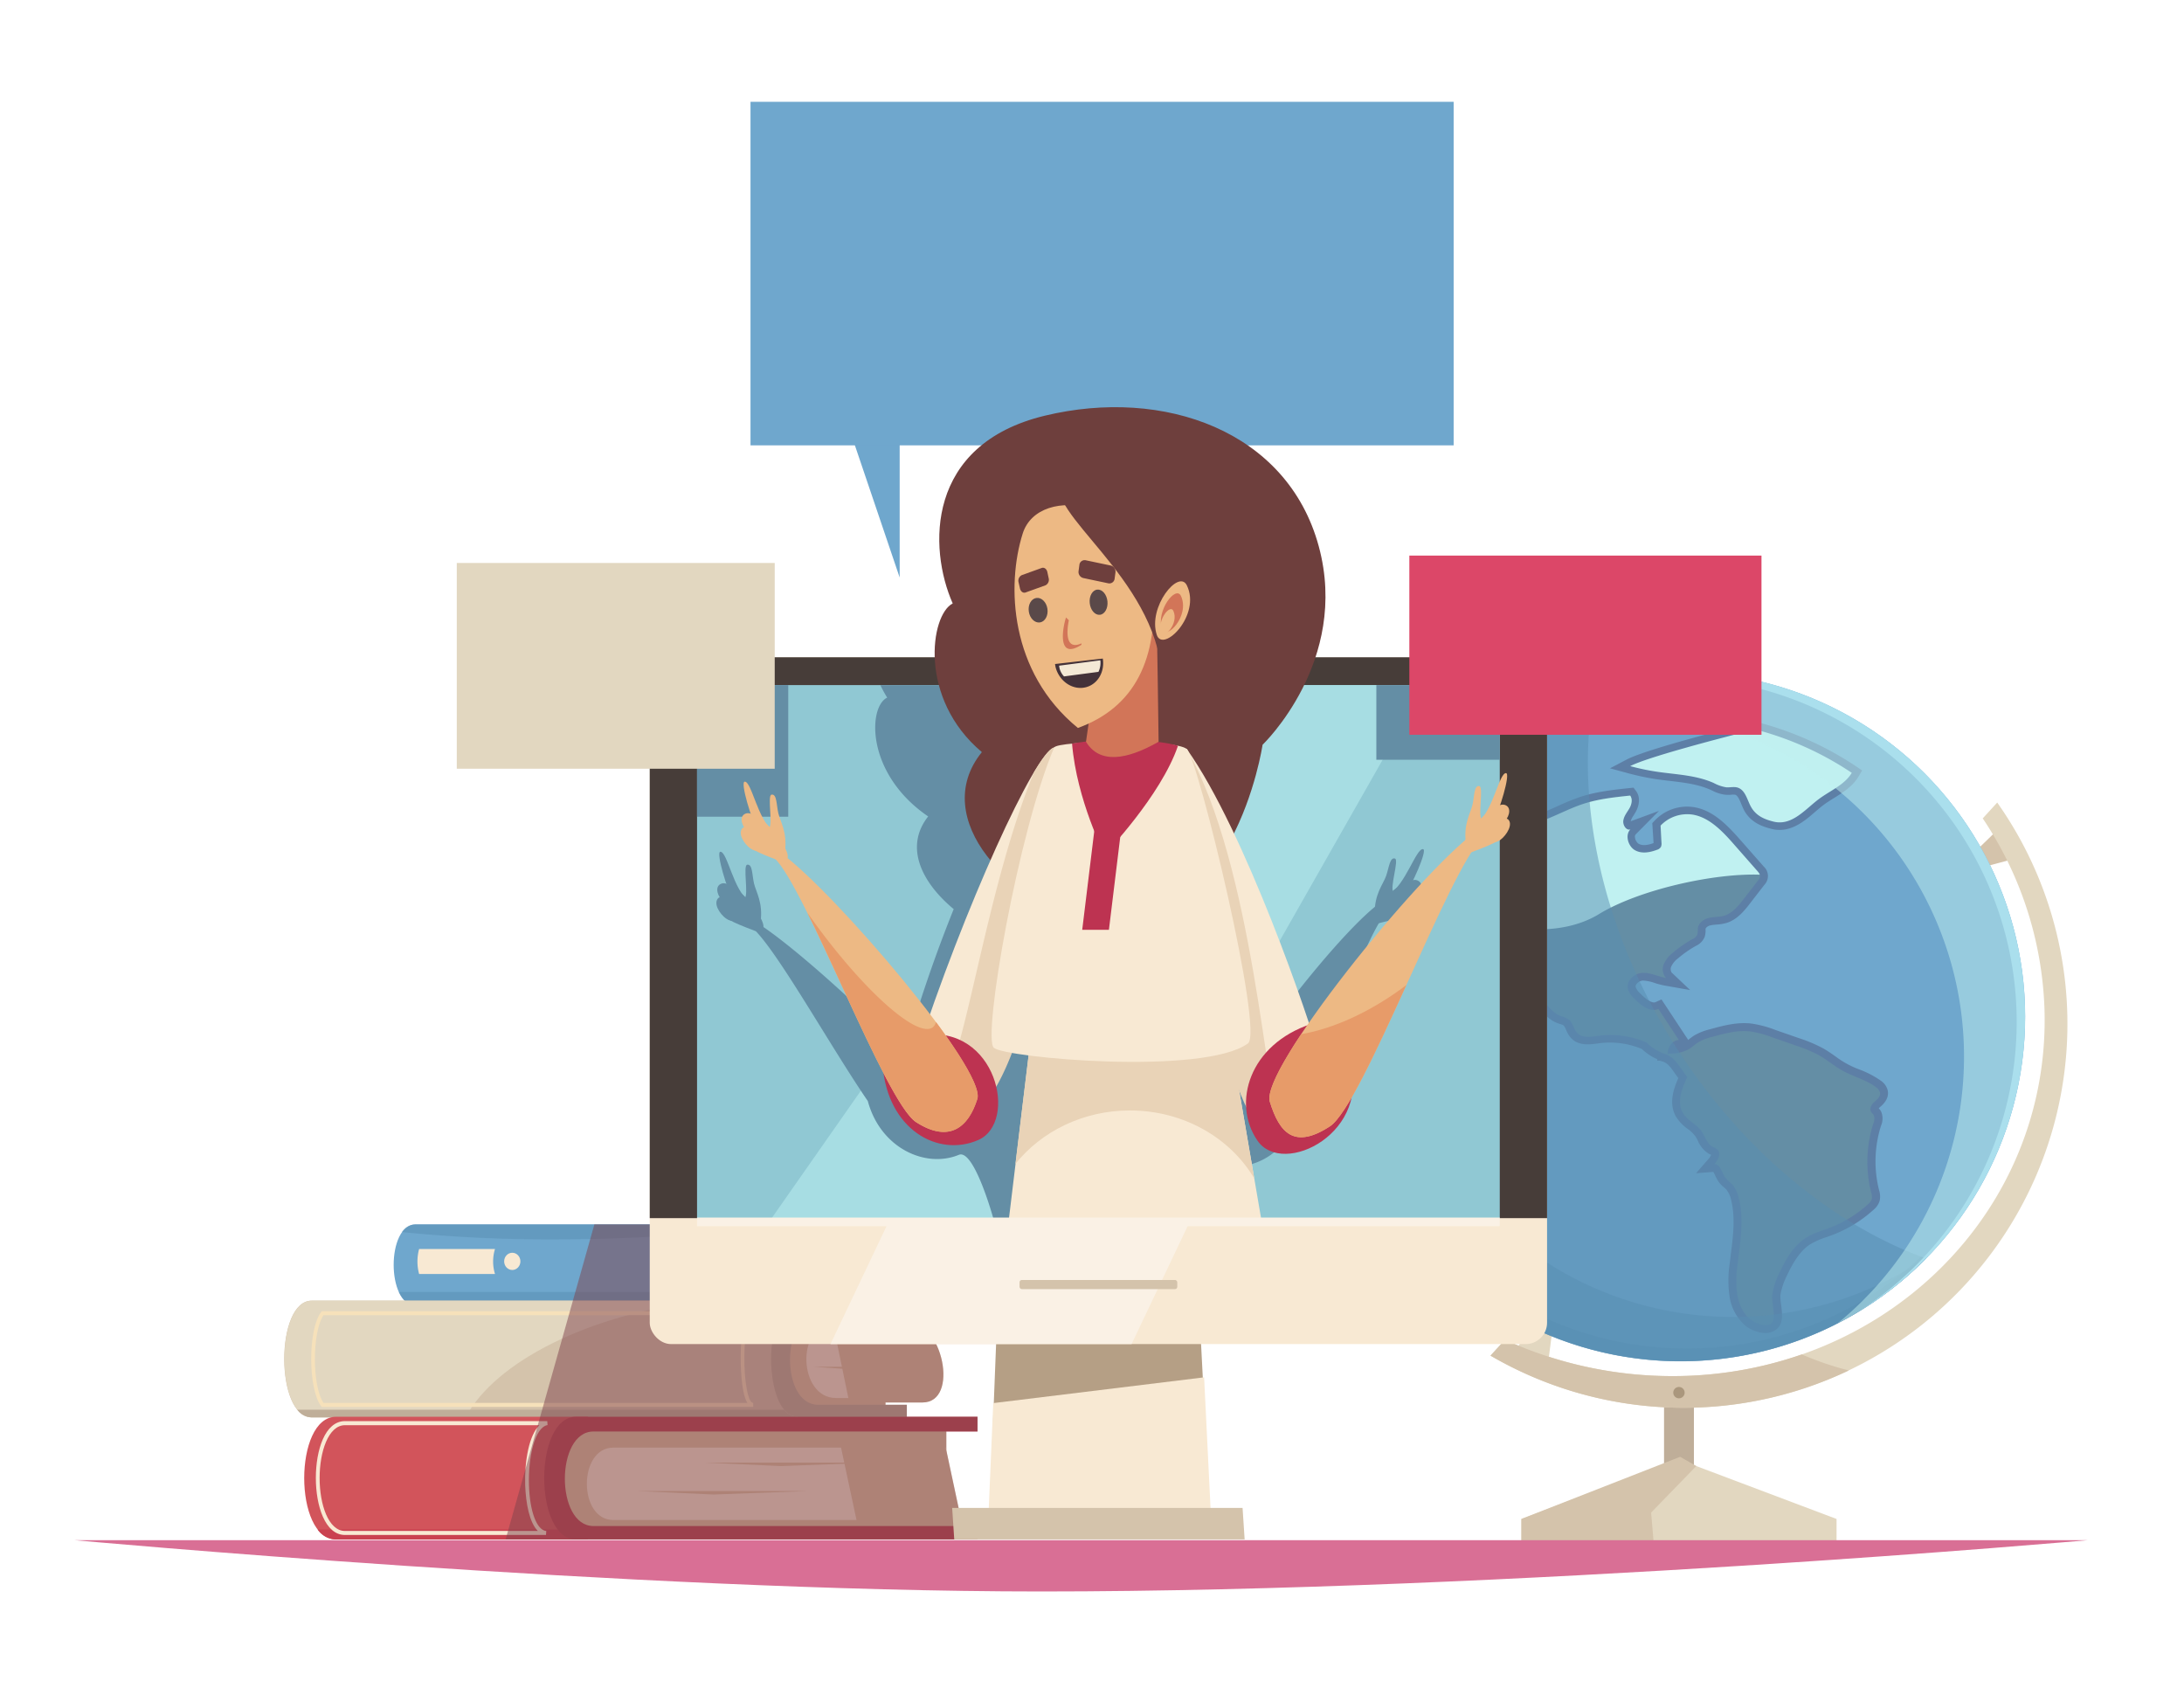 <?xml version="1.0" encoding="UTF-8"?> <svg xmlns="http://www.w3.org/2000/svg" viewBox="0 0 728 567.18"> <defs> <style>.cls-1{isolation:isolate;}.cls-2{fill:#e2d7c0;}.cls-3{fill:#d4c3ab;}.cls-4{fill:#bfae99;}.cls-5{fill:#aa977d;}.cls-6{fill:#6fa7cd;}.cls-7{fill:#5d7fa6;}.cls-8{fill:#648ea5;}.cls-12,.cls-9{fill:#c0f1f1;}.cls-10{fill:#598eb3;}.cls-10,.cls-12,.cls-22{opacity:0.5;}.cls-10,.cls-22{mix-blend-mode:multiply;}.cls-11{fill:#95cfea;}.cls-12,.cls-20,.cls-21{mix-blend-mode:overlay;}.cls-13{fill:#dec3a1;}.cls-14,.cls-21{fill:#f8e9d3;}.cls-15{fill:#968e38;}.cls-16{fill:#d2545b;}.cls-17{fill:#ca4150;}.cls-18{fill:#ba3f4d;}.cls-19{fill:#f6e1ba;}.cls-22{fill:#7f434c;}.cls-23{fill:#b59f85;}.cls-24{fill:#faf1e5;}.cls-25{fill:#473d39;}.cls-26{fill:#90c8d3;}.cls-27{fill:#a7dde3;}.cls-28{fill:#e9d3b7;}.cls-29{fill:#6e3f3d;}.cls-30{fill:#bd3351;}.cls-31{fill:#edb984;}.cls-32{fill:#e79b69;}.cls-33{fill:#d27558;}.cls-34{fill:#dc4768;}.cls-35{fill:#5a4949;}.cls-36{fill:#443239;}.cls-37{fill:#f4e9d6;}.cls-38{fill:#d96f95;}</style> </defs> <title>ик1</title> <g class="cls-1"> <g id="_1" data-name="1"> <polygon class="cls-2" points="517.79 440.52 513.35 438.74 504.42 450.88 515.9 455.46 517.79 440.52"></polygon> <polygon class="cls-3" points="656.84 285.33 659.2 289.49 673.75 285.59 667.65 274.84 656.84 285.33"></polygon> <rect class="cls-4" x="554.68" y="459.52" width="9.96" height="38.52"></rect> <polygon class="cls-2" points="612.18 506.25 559.65 486.44 507.13 506.25 507.13 513.91 612.18 513.91 612.18 506.25"></polygon> <polygon class="cls-3" points="565.43 488.62 560.04 485.54 507.13 506.25 507.13 513.91 551.21 513.91 550.37 504.13 565.43 488.62"></polygon> <path class="cls-2" d="M665.74,267.48l-4.83,5.28a121,121,0,0,1,20.58,63.42c2.17,67.63-53.36,122.46-124,122.46a134.74,134.74,0,0,1-55.81-12.1l-4.83,5.28A127.94,127.94,0,0,0,665.74,267.48Z"></path> <path class="cls-3" d="M600.6,451.41a130.82,130.82,0,0,1-43.14,7.23,134.74,134.74,0,0,1-55.81-12.1l-4.83,5.28a128,128,0,0,0,119.46,4.93A100.54,100.54,0,0,1,600.6,451.41Z"></path> <circle class="cls-5" cx="559.65" cy="464.15" r="1.9"></circle> <circle class="cls-6" cx="560.2" cy="338.85" r="114.83"></circle> <path class="cls-7" d="M589.57,444.2c-2.9.45-6.22-1.13-7.66-2.27a16,16,0,0,1-5.44-10.12,38.18,38.18,0,0,1,.08-10.65l.38-3.06c.77-6.1,1.56-12.39.11-18.13a8,8,0,0,0-1.63-3.54,9.09,9.09,0,0,0-.72-.66,9.72,9.72,0,0,1-1.75-1.8,13.11,13.11,0,0,1-1.22-2.2c-.17-.36-.42-.87-.61-1.19l-5.77.45,4.15-4.76a5.05,5.05,0,0,0,.88-1.39c-.42-.18-.63-.28-.84-.39a9.32,9.32,0,0,1-3.59-4.32,13.08,13.08,0,0,0-.92-1.6,12.18,12.18,0,0,0-2.48-2.34,13.88,13.88,0,0,1-4-4.28c-2.18-4.05-.92-8.57.9-12.62l-1.76-2.45a16.77,16.77,0,0,0-1.34-1.71,5.45,5.45,0,0,0-3.16-1.65l-.77,0,.34-5.12c.21,0,.42,0,.62,0v-.13l2.73.26a10.23,10.23,0,0,0,5.61-1.16,14.75,14.75,0,0,0,1.29-1c.57-.44,1.15-.89,1.76-1.27a19.54,19.54,0,0,1,5.22-2.05c4.19-1.16,8.9-2.47,13.75-1.92a36.24,36.24,0,0,1,8,2.12l7.79,2.71a48.16,48.16,0,0,1,8.38,3.55c1.33.76,2.6,1.65,3.87,2.54a31.11,31.11,0,0,0,8,4.39,31.53,31.53,0,0,1,7.17,3.74,5.5,5.5,0,0,1,2.3,3.25c.6,2.84-1.72,4.82-2.59,5.56a3.5,3.5,0,0,0-.39.4,5.35,5.35,0,0,1,.78,1.08,5.88,5.88,0,0,1,0,4.62,39.38,39.38,0,0,0-.67,21.62,6.85,6.85,0,0,1,.2,3.44,6.17,6.17,0,0,1-2,3,43.26,43.26,0,0,1-13.36,8.3c-.78.3-1.56.58-2.35.86a26.5,26.5,0,0,0-5.55,2.46c-3.65,2.4-6,6.85-7.71,10.46a23.75,23.75,0,0,0-2.14,6.38,17.22,17.22,0,0,0,.23,3.08c.33,2.68.65,5.21-.44,7.08a5,5,0,0,1-3.41,2.34ZM575.1,387.11a12.4,12.4,0,0,1,1.39,2.39,9.48,9.48,0,0,0,.76,1.42,5.76,5.76,0,0,0,.93.9c.38.33.76.66,1.11,1a12.64,12.64,0,0,1,2.88,5.8c1.69,6.67.84,13.46,0,20l-.37,3a33.7,33.7,0,0,0-.12,9.21,11,11,0,0,0,3.53,6.87c1,.78,3,1.41,3.61,1.18-.09-.27-.34-2.3-.49-3.51a17.81,17.81,0,0,1-.21-4.46,27.92,27.92,0,0,1,2.58-7.86c2-4.25,4.84-9.53,9.63-12.66a30.43,30.43,0,0,1,6.69-3c.73-.26,1.46-.51,2.18-.8a37.76,37.76,0,0,0,11.69-7.26,4.16,4.16,0,0,0,.46-.48s-.14-.5-.22-.81a44.64,44.64,0,0,1,.78-24.49,5.59,5.59,0,0,0,.25-.95,2.62,2.62,0,0,1-1-1.2c-1-2-.22-4.41,2-6.29a8.79,8.79,0,0,0,.71-.67l-.2-.14a27.68,27.68,0,0,0-6-3.1,44.19,44.19,0,0,1-4.84-2.25,46,46,0,0,1-4.15-2.7c-1.14-.8-2.27-1.61-3.47-2.29a42.5,42.5,0,0,0-7.45-3.14l-7.83-2.74a33.35,33.35,0,0,0-6.86-1.86c-3.82-.44-7.83.67-11.69,1.75a14.76,14.76,0,0,0-3.85,1.44c-.44.28-.86.61-1.28.94a19.6,19.6,0,0,1-1.76,1.27,12.25,12.25,0,0,1-3.1,1.37q.27.35.51.69l3.6,5-.66,1.37c-1.56,3.22-3,6.86-1.62,9.38a9.67,9.67,0,0,0,2.71,2.71,16.33,16.33,0,0,1,3.49,3.39,19.56,19.56,0,0,1,1.27,2.19,6,6,0,0,0,1.49,2.18,6.5,6.5,0,0,1,2.38,1.45C575.89,382.85,576.08,385,575.1,387.11Z"></path> <path class="cls-7" d="M559.11,355.45,555.27,354a17.13,17.13,0,0,1-2-.62,18.08,18.08,0,0,1-6-3.77,27.58,27.58,0,0,0-14.42-1.87c-2.91.41-6.93,1-9.47-2.11a10.29,10.29,0,0,1-1.38-2.44,5.32,5.32,0,0,0-.77-1.39,3.93,3.93,0,0,0-1.19-.5c-.37-.12-.74-.24-1.11-.39-2.54-1-4.37-3.14-5.83-4.83l-13.74-15.8a25.65,25.65,0,0,1-3.29-4.42c-.33-.59-.62-1.21-.91-1.84s-.47-1-.74-1.52c-1.56-2.8-4.33-4.55-7.26-6.41a43.79,43.79,0,0,1-5-3.54l-.65-.56a6.85,6.85,0,0,0-2.19-1.53c-1.13-.31-2.81.87-4.42,2l-.8.56a28,28,0,0,1-7.37,3.6,9,9,0,0,1-5.74.22,9.9,9.9,0,0,1-2.44-1.36l-1.51-.8-2.12-1,1-2.18a111.38,111.38,0,0,1,12.16-20.12l.47-.63.74-.27a108.16,108.16,0,0,1,23.24-5.64c2.81-2.91,7-2.5,10.19-2.2.57.06,1.13.11,1.67.14,4.92.33,9.69-1.82,14.74-4.07a82.12,82.12,0,0,1,7.62-3.11c5.41-1.77,11-2.36,16.31-2.93l1.45-.15.84,1.12c1.59,2.13,1,5-.14,7-.21.36-.43.72-.65,1.08a6.34,6.34,0,0,0-1,2l9.43-3.46-7.81,7.88a1.32,1.32,0,0,0-.18,1,3,3,0,0,0,1.19,2.07c1.14.66,2.84.59,5-.23l-.43-6.65.77-.8A14.84,14.84,0,0,1,564.54,269c6.36,1,11.07,5.8,15.73,11.12l7.66,8.71a4.24,4.24,0,0,1,.19,6.08l-4.7,6.08c-1.78,2.31-4.23,5.46-7.84,6.59a15.33,15.33,0,0,1-3.44.57,14.35,14.35,0,0,0-2,.26c-.75.17-1.58.69-1.63,1.29a7.14,7.14,0,0,1-.28,2.54,5.66,5.66,0,0,1-2.91,3,36.58,36.58,0,0,0-6,4.19,7.38,7.38,0,0,0-2.24,2.69,2.17,2.17,0,0,0,.12,2l6.18,5.85-8.53-1.5a27.26,27.26,0,0,1-3.28-.85,13.1,13.1,0,0,0-4-.81,3,3,0,0,0-2,1.09,1.28,1.28,0,0,0-.32,1.16,5.46,5.46,0,0,0,1.45,2c3.15,3.18,4.53,3.19,5.13,2.95l2-.91,10.59,16.05-4.77.1c-.14,0-.32.11-.5.29a2.15,2.15,0,0,0-.56,1.46l-.05.65ZM478,295.54a6.82,6.82,0,0,1,2.9.12,10.34,10.34,0,0,1,4.15,2.58l.58.5a41,41,0,0,0,4.5,3.14c3.32,2.09,6.74,4.26,8.9,8.12.33.6.62,1.22.91,1.85s.47,1,.74,1.52a22.28,22.28,0,0,0,2.7,3.56l13.77,15.81c1.18,1.36,2.53,2.91,4,3.49.24.1.5.18.75.26a7.84,7.84,0,0,1,3,1.57,8.55,8.55,0,0,1,1.93,3,6.56,6.56,0,0,0,.7,1.32c.69.84,2.32.68,4.55.36a33.08,33.08,0,0,1,17.88,2.37l.78.54a13.48,13.48,0,0,0,3.29,2.4,7.21,7.21,0,0,1,1.42-2.07l.41-.39-4.24-6.44c-3.94.27-7.31-3.14-8.71-4.56a9.18,9.18,0,0,1-2.72-4.24,6.37,6.37,0,0,1,1.27-5.49,8.55,8.55,0,0,1,6.06-3.14,14,14,0,0,1,4.26.59,8.18,8.18,0,0,1,.48-1.89,12.31,12.31,0,0,1,3.72-4.77,40.77,40.77,0,0,1,6.91-4.81,5.27,5.27,0,0,0,.62-.38,2.52,2.52,0,0,1-.12-1.1c.29-3.2,3.07-5.26,5.7-5.88a19.26,19.26,0,0,1,2.73-.37,13.07,13.07,0,0,0,2.3-.36c2-.62,3.76-2.91,5.19-4.75l4.58-5.92-7.58-8.66c-4-4.6-8-8.78-12.7-9.49a9.51,9.51,0,0,0-7.47,2.16l.24,4.48a5.14,5.14,0,0,1-.42,2.68,4.8,4.8,0,0,1-2.81,2.29c-3.84,1.45-7.07,1.41-9.63-.09a7.64,7.64,0,0,1-3.55-5.67,7.06,7.06,0,0,1,.06-2.06,5.48,5.48,0,0,1-1.5-4.48,10.21,10.21,0,0,1,1.73-4.07l.53-.87a4.19,4.19,0,0,0,.21-.43,62,62,0,0,0-12.68,2.42,75.24,75.24,0,0,0-7.12,2.91c-5.44,2.42-11,4.92-17.27,4.53-.59,0-1.21-.1-1.83-.16-3.12-.31-5.22-.41-6.12.92l-.69,1-1.22.13a101.55,101.55,0,0,0-22.38,5.22,105.68,105.68,0,0,0-10.1,16.49l.07,0a7.14,7.14,0,0,0,1.27.76h0a4.26,4.26,0,0,0,2.48-.27,22.75,22.75,0,0,0,5.92-2.9l.75-.52A15.06,15.06,0,0,1,478,295.54Z"></path> <path class="cls-7" d="M595,276.45a10.79,10.79,0,0,1-4.53-.2c-3.24-.81-6.84-2.17-9.05-6.08a24.61,24.61,0,0,1-1-2.24c-.58-1.37-1.17-2.78-2-3.05a4.39,4.39,0,0,0-1.38,0,13,13,0,0,1-1.87,0,12.58,12.58,0,0,1-4.39-1.37l-.66-.3c-4.14-1.84-8.67-2.38-13.46-2.94-1.5-.17-3-.35-4.5-.57h0a85.1,85.1,0,0,1-9.5-2l-6-1.63,5.58-2.93c6.74-3.54,36.36-11,42.25-12.46l.66-.16.66.17a107.81,107.81,0,0,1,33,14.8l1.91,1.29-1.19,2c-2,3.35-5.19,5.32-8.25,7.23-1.12.69-2.24,1.39-3.28,2.16s-1.94,1.55-2.92,2.38C602.28,273,599,275.78,595,276.45ZM553.05,254.8c1.44.21,2.89.38,4.35.55,5,.58,10.09,1.18,14.94,3.33l.73.32a8.47,8.47,0,0,0,2.61.92,7.94,7.94,0,0,0,1.09,0,8.39,8.39,0,0,1,3.43.28c2.91,1,4,3.63,4.94,5.77a17.53,17.53,0,0,0,.8,1.74c1.23,2.17,3.25,3.05,5.92,3.72,3.24.82,5.86-1.17,9.81-4.54,1.07-.92,2.14-1.83,3.22-2.63s2.38-1.62,3.62-2.39a28.74,28.74,0,0,0,5-3.64A102.82,102.82,0,0,0,585,245.68c-11.84,2.95-24.58,6.39-32.74,9l.83.13Z"></path> <path class="cls-8" d="M554.3,351c-.55,0-1.1-.05-1.65-.1a7.87,7.87,0,0,1,5.57,2.47,19.17,19.17,0,0,1,1.58,2l2.61,3.64c-1.75,3.62-3.51,8.1-1.58,11.69,1.47,2.73,4.59,3.85,6.36,6.36,1.22,1.74,1.84,4.17,3.62,5.15a5.88,5.88,0,0,1,1.74,1c1.22,1.29.07,3.47-1.08,4.79,1.9-.15,2.43,2.83,3.63,4.5a23.27,23.27,0,0,0,2.25,2.19,10.35,10.35,0,0,1,2.25,4.67c1.82,7.18.44,14.75-.42,22.12a36.29,36.29,0,0,0-.1,9.93c.55,3.29,2,6.54,4.49,8.49,1.55,1.22,6,2.95,7.32.65,1.07-1.84-.45-6.86-.12-9.18a25.17,25.17,0,0,1,2.36-7.12c2.1-4.53,4.73-9,8.67-11.56,2.57-1.69,5.55-2.47,8.38-3.58a40.59,40.59,0,0,0,12.52-7.78,3.58,3.58,0,0,0,1.23-1.71,4.58,4.58,0,0,0-.21-2.19,42,42,0,0,1,.73-23,3.51,3.51,0,0,0,.17-2.65c-.27-.53-.79-.86-1-1.4-.56-1.15.38-2.44,1.3-3.22s2-1.81,1.73-3.08a3.09,3.09,0,0,0-1.33-1.73c-3.39-2.55-7.53-3.5-11.18-5.53-2.63-1.47-5-3.48-7.59-5a46.75,46.75,0,0,0-7.94-3.35l-7.78-2.71a34.5,34.5,0,0,0-7.43-2c-4.29-.49-8.55.68-12.7,1.83a17.1,17.1,0,0,0-4.56,1.76c-1.05.66-2,1.55-3,2.21a12.77,12.77,0,0,1-7.07,1.57,2.48,2.48,0,0,0,0,.47A12.18,12.18,0,0,1,554.3,351Z"></path> <path class="cls-8" d="M462,304.51a6.53,6.53,0,0,0,4.11-.24,25.11,25.11,0,0,0,6.64-3.25c2.3-1.58,4.78-3.64,7.4-2.94,1.45.39,2.59,1.57,3.78,2.58,4.27,3.62,10,5.52,12.85,10.61.61,1.08,1.05,2.28,1.65,3.37a23.58,23.58,0,0,0,3,4l13.74,15.8c1.44,1.65,3,3.36,4.9,4.15a9.34,9.34,0,0,1,3.05,1.37c1.13,1,1.39,2.87,2.39,4.07,1.69,2.07,4.64,1.57,7.13,1.22a30.36,30.36,0,0,1,16.23,2.22A15.37,15.37,0,0,0,554.3,351a12.18,12.18,0,0,0,1.65.53,2.48,2.48,0,0,1,0-.47c-.05-2.24,1.63-4.39,3.68-4.43l-6.83-10.36c-2.81,1.26-5.8-1.2-8.05-3.48a7,7,0,0,1-2.09-3.09c-.69-2.84,2.18-5.34,4.84-5.45s5.2,1.23,7.84,1.7a4.43,4.43,0,0,1-.71-4.68,9.67,9.67,0,0,1,3-3.74,40,40,0,0,1,6.46-4.5,3.19,3.19,0,0,0,1.71-1.58,8.17,8.17,0,0,0,.14-1.93c.18-1.91,1.95-3.17,3.67-3.58s3.53-.25,5.22-.78c2.72-.85,4.69-3.32,6.51-5.67l4.7-6.07a2.4,2.4,0,0,0,.66-1.46,2.43,2.43,0,0,0-.77-1.48l-7.66-8.72c-4-4.59-8.5-9.43-14.22-10.31a12.26,12.26,0,0,0-10.57,3.68l.3,5.65a2.77,2.77,0,0,1-.17,1.43,2.29,2.29,0,0,1-1.37,1c-2.39.9-5.14,1.39-7.37.08s-3.31-5.05-1.46-6.91c-1.34.49-2.56-1.37-2.36-2.89s1.22-2.74,2-4.05,1.19-3.12.29-4.32c-5.31.56-10.65,1.13-15.75,2.81-7.82,2.59-15.23,7.84-23.37,7.32-3.66-.24-8.12-1.3-10.32,1.91a104.23,104.23,0,0,0-23.72,5.63,108,108,0,0,0-11.87,19.66,10.93,10.93,0,0,1,1.16.53A12.87,12.87,0,0,0,462,304.51Z"></path> <path class="cls-9" d="M552.58,257.25c6.27.91,12.75,1.09,18.64,3.7a13.25,13.25,0,0,0,4.18,1.45c1.3.1,2.64-.3,3.89.12,2.55.87,3.14,4.22,4.38,6.4,1.69,3,4.45,4.15,7.48,4.91,6.21,1.56,10.64-4.2,15.28-7.62,3.74-2.75,8.44-4.65,10.83-8.63a105.46,105.46,0,0,0-32.21-14.47c-13.38,3.33-36.25,9.39-41.65,12.23A77.91,77.91,0,0,0,552.58,257.25Z"></path> <path class="cls-9" d="M462,304.51a6.53,6.53,0,0,0,4.11-.24,25.11,25.11,0,0,0,6.64-3.25c2.3-1.58,4.78-3.64,7.4-2.94,1.45.39,2.59,1.57,3.78,2.58,2.31,2,5,3.43,7.52,5.15,9.42,3.75,28.11,7.07,41.56-1.16,13.09-8,37.9-13.67,53.6-13.13a3.4,3.4,0,0,0-.63-1l-7.66-8.72c-4-4.59-8.5-9.43-14.22-10.31a12.26,12.26,0,0,0-10.57,3.68l.3,5.65a2.77,2.77,0,0,1-.17,1.43,2.32,2.32,0,0,1-1.37,1c-2.39.9-5.14,1.39-7.37.08s-3.31-5.05-1.46-6.91c-1.34.49-2.56-1.37-2.36-2.89s1.22-2.74,2-4.05,1.19-3.12.29-4.32c-5.31.56-10.65,1.13-15.75,2.81-7.82,2.59-15.23,7.84-23.37,7.32-3.66-.24-8.12-1.3-10.32,1.91a104.23,104.23,0,0,0-23.72,5.63,108,108,0,0,0-11.87,19.66,10.93,10.93,0,0,1,1.16.53A12.87,12.87,0,0,0,462,304.51Z"></path> <path class="cls-10" d="M530.94,276.22c-2.6-17.69-2.06-34.11,1.12-48.71A114.84,114.84,0,1,0,642,419.43C587.86,399.9,540.38,340.48,530.94,276.22Z"></path> <path class="cls-10" d="M577.6,438.92A114.8,114.8,0,0,1,495.06,244.3,114.81,114.81,0,1,0,642.74,418.64,114.24,114.24,0,0,1,577.6,438.92Z"></path> <path class="cls-10" d="M562.31,449.46a114.83,114.83,0,0,1-103.78-164A114.82,114.82,0,0,0,642,419.43l-1.62-.62A114.4,114.4,0,0,1,562.31,449.46Z"></path> <path class="cls-11" d="M560.2,224a114.26,114.26,0,0,0-62.1,18.27A114.82,114.82,0,0,1,618.92,437.54,114.84,114.84,0,0,0,560.2,224Z"></path> <path class="cls-12" d="M560.2,224a114.39,114.39,0,0,0-72.79,26A114.83,114.83,0,0,1,612.6,441a114.83,114.83,0,0,0-52.4-217Z"></path> <path class="cls-13" d="M316.81,410.27H272.36c-10,0-10,22.65,0,22.65h44.45Z"></path> <path class="cls-14" d="M309.11,414.62H275.42c-7.56,0-7.56,14.47,0,14.47h33.69Z"></path> <path class="cls-13" d="M275.73,430.42h33.69c7.56,0,3.48-17.29-4.08-17.29H271.65Z"></path> <path class="cls-15" d="M273.9,432.18c-10,0-10-20.87,0-20.87h46v-3.25H267.49c-11.09,0-11.09,27.08,0,27.08h52.37v-3Z"></path> <path class="cls-6" d="M268.45,408.24v-.18l-129.9,0c-9.77,0-9.77,27,0,27H268.45V435C260.25,433,260.25,410.23,268.45,408.24Z"></path> <path class="cls-10" d="M264,430.59H132.91c1.22,2.69,3.1,4.52,5.63,4.52H268.45V435C266.51,434.48,265,432.84,264,430.59Z"></path> <path class="cls-13" d="M295.17,436.68H270.75c-12.44,0-12.44,32.58,0,32.58h24.42Z"></path> <path class="cls-14" d="M302.08,441.48H277.66c-12.44,0-11.49,24.45.94,24.45H303Z"></path> <path class="cls-13" d="M283.09,467.43h24.42c12.43,0,6.78-27.45-5.66-27.45H277.43Z"></path> <polygon class="cls-13" points="271.18 455.54 288.25 456.7 309.2 455.54 271.18 455.54"></polygon> <path class="cls-4" d="M272.67,468.2c-12.44,0-12.44-30,0-30h29.61v-4.68h-37.6c-13.83,0-13.83,39,0,39h37.6V468.2Z"></path> <path class="cls-3" d="M265.88,433.75l0-.26-162,0c-12.19,0-12.19,38.88,0,38.88h162v-.22C254.1,472.19,254.1,433.75,265.88,433.75Z"></path> <path class="cls-2" d="M234.94,433.5l-131,0c-12.19,0-12.19,38.88,0,38.88h51.28C165,453.89,196.4,437.8,234.94,433.5Z"></path> <path class="cls-4" d="M261.38,469.84H99.08a6.17,6.17,0,0,0,4.83,2.57h162v-.22A5.82,5.82,0,0,1,261.38,469.84Z"></path> <path class="cls-13" d="M315.42,475.76H195.08c-12.71,0-12.71,34.19,0,34.19H315.42Z"></path> <path class="cls-14" d="M315.42,482.48h-111c-11.73,0-11.73,24.12,0,24.12h111Z"></path> <polygon class="cls-13" points="314.07 477.06 279.19 477.06 286.11 509.45 320.98 509.45 314.07 477.06"></polygon> <path class="cls-16" d="M196,472.19H112c-14.13,0-14.13,40.89,0,40.89H196C180.75,499.18,182.74,485.59,196,472.19Z"></path> <path class="cls-17" d="M192.72,509.76H105.85a7.65,7.65,0,0,0,6.1,3.32H196C194.82,512,193.72,510.86,192.72,509.76Z"></path> <path class="cls-18" d="M197.82,508.61c-12.71,0-12.71-31.51,0-31.51h128v-4.91H192c-14.13,0-14.13,40.89,0,40.89H325.84v-4.47Z"></path> <path class="cls-19" d="M251.09,468.9H107.25l-.19-.24c-4.44-5.74-4.44-25.69,0-31.4l.19-.24L251,437l.1,1.3-.42.18c-1.22.55-2.5,5.41-2.56,13.65-.07,8.69,1.28,14.72,2.57,15.32l.37.18Zm-143.24-1.33H249.11c-2.24-3.64-2.23-14.11-2.22-15.45,0-2.7.26-10.72,2.21-13.79l-141.24,0C104,443.85,104,462.05,107.85,467.57Z"></path> <polygon class="cls-13" points="212.27 496.95 237.88 498.11 269.3 496.95 212.27 496.95"></polygon> <polygon class="cls-13" points="234.74 487.47 260.34 488.63 291.76 487.47 234.74 487.47"></polygon> <g class="cls-20"> <path class="cls-14" d="M182,511.59H115c-6.68,0-9.72-9.82-9.72-19s3-18.95,9.72-18.95h67.42l.1,1.32c-4.25.71-6.49,10.71-6.2,20,.28,8.85,2.59,15,5.77,15.31ZM115,475c-5.56,0-8.46,8.87-8.46,17.62s2.9,17.63,8.46,17.63h64.28c-2.8-2.74-4-9.21-4.22-15.25-.25-8.17,1.32-16.73,4.76-20Z"></path> </g> <path class="cls-10" d="M185,413.07c28.89,0,54.16-2,68-5l-114.52,0a5.53,5.53,0,0,0-4.51,2.57A486.51,486.51,0,0,0,185,413.07Z"></path> <path class="cls-21" d="M165,416.29H139.7a15.92,15.92,0,0,0,0,8.31H165A14.09,14.09,0,0,1,165,416.29Z"></path> <ellipse class="cls-21" cx="170.76" cy="420.4" rx="2.71" ry="2.87"></ellipse> <path class="cls-21" d="M258.41,424.6h-25.3a16.13,16.13,0,0,1,0-8.31h25.3A13.93,13.93,0,0,0,258.41,424.6Z"></path> <path class="cls-21" d="M223.56,420.49a2.71,2.71,0,1,0,2.71-2.87A2.79,2.79,0,0,0,223.56,420.49Z"></path> <path class="cls-22" d="M302.28,468.2h-7.11v-.77h12.34c12.43,0,6.78-27.45-5.66-27.45h-6.68v-1.81h7.11v-3h17.58v-3h-3.05V411.31h3.05v-3.25H198.13l-29.59,105h157.3v-4.47h-5l-5.38-25.21v-6.3h10.42v-4.91H302.28Z"></path> <polygon class="cls-6" points="299.89 133.71 279.98 133.71 299.89 192.48 299.89 133.71"></polygon> <rect class="cls-6" x="250.17" y="33.93" width="234.38" height="114.5"></rect> <polygon class="cls-23" points="398.79 417.62 333.22 417.62 329.69 507.82 403.45 507.82 398.79 417.62"></polygon> <polygon class="cls-14" points="401.37 459.05 331.08 467.64 329.37 507.82 403.77 507.82 401.37 459.05"></polygon> <rect class="cls-14" x="216.58" y="219.06" width="299.11" height="228.91" rx="7.12"></rect> <polygon class="cls-24" points="276.83 447.97 377.19 447.97 486 219.06 385.65 219.06 276.83 447.97"></polygon> <polygon class="cls-3" points="414.19 502.57 317.39 502.57 318.08 513.08 414.88 513.08 414.19 502.57"></polygon> <path class="cls-25" d="M501.19,219.06H231.08c-8,0-14.5,6.22-14.5,13.91V406H515.69V233C515.69,225.28,509.2,219.06,501.19,219.06Z"></path> <rect class="cls-26" x="232.35" y="228.33" width="267.57" height="177.66"></rect> <polygon class="cls-27" points="475.03 228.33 381.54 228.33 257.24 405.99 374.03 405.99 475.03 228.33"></polygon> <rect class="cls-8" x="458.78" y="228.33" width="41.15" height="24.89"></rect> <rect class="cls-8" x="232.35" y="228.33" width="30.4" height="43.87"></rect> <path class="cls-8" d="M399.35,376a18.4,18.4,0,0,0,4.3,9.08c7.06,8.15,25.39,1.63,27.16-11.63,10.07-18.64,24.38-63,32.06-70.23l-2.6-2.51c-10.62,7.59-31.85,33.7-44.42,52.57-4.71-9.89-12.59-25.4-21.39-40.41-.55-.93-1.1-1.87-1.66-2.8-.19-.31-.38-.62-.56-.94l-1.21-2-.57-.94-1.55-2.5-.22-.35c-.56-.9-1.13-1.79-1.69-2.68l-.56-.85-.89-1.39c7.27-13,7.93-28.13,7.93-28.13s18.09-17,13.64-41.93H293.46a44.07,44.07,0,0,0,2.27,4.15c-6.37,3-7.25,25.32,13.66,39.6-7.95,10.05-2.33,21.88,8.51,30.89a474.7,474.7,0,0,0-16.37,47.95c-15.87-16.67-38.82-37-49.41-43.52l-1.91,1.31c7.65,5.92,26,39.14,39.06,58.23,4.23,15.73,19.25,22.5,30.35,17.92,5.08-2.09,11.47,21.13,11.47,21.13H407L396.8,371.61C397.67,373.2,398.52,374.66,399.35,376Z"></path> <path class="cls-8" d="M244.46,296.26c2.3.11,7.67,6.35,9.54,10.63s-2.25,3.39-2.25,3.39c-8.72-3.29-10.48-4.3-11.53-6.9C239.24,301,242.15,296.15,244.46,296.26Z"></path> <path class="cls-8" d="M249.06,288.2c1.81-.3,1.61,3.37,2.27,6.22s3.07,6.36,2.19,12.87l-5.3-7.94C249.61,298.18,247.56,288.46,249.06,288.2Z"></path> <path class="cls-8" d="M240.12,283.88c2.33-.06,4.39,12.86,9.42,16.3l-5.4-.72C242.59,297.11,238.51,283.93,240.12,283.88Z"></path> <path class="cls-8" d="M245.55,300.67c-.54-5-3.35-7-5.31-6.07-2.25,1.09-.8,4.6.91,5.89S245.73,302.34,245.55,300.67Z"></path> <path class="cls-8" d="M246.14,305.27c-2.77-6-6.12-7.49-7.12-5.4-1.07,2.25,1.83,5.82,3.7,6.68S247,307.09,246.14,305.27Z"></path> <path class="cls-8" d="M468.51,294.71c-2.3-.18-8.41,5.34-10.79,9.35s1.8,3.65,1.8,3.65c9.07-2.17,10.94-3,12.31-5.41C473.1,300,470.81,294.89,468.51,294.71Z"></path> <path class="cls-8" d="M465,286.14c-1.76-.53-2,3.14-3,5.89s-3.84,5.93-3.78,12.49l6.25-7.21C463.16,296,466.4,286.58,465,286.14Z"></path> <path class="cls-8" d="M474.35,283c-2.29-.35-6,12.21-11.37,15l5.44-.05C470.26,295.79,476,283.22,474.35,283Z"></path> <path class="cls-8" d="M466.88,299c1.16-4.92,4.2-6.56,6-5.36,2.09,1.36.21,4.67-1.65,5.73S466.49,300.59,466.88,299Z"></path> <path class="cls-8" d="M465.72,303.44c3.5-5.6,7-6.67,7.73-4.47.78,2.36-2.54,5.55-4.5,6.17S464.65,305.15,465.72,303.44Z"></path> <rect class="cls-3" x="339.85" y="426.6" width="52.57" height="3.05" rx="0.75"></rect> <polygon class="cls-14" points="336.33 405.99 420.36 405.99 403.36 306.9 348.47 305.44 336.33 405.99"></polygon> <path class="cls-28" d="M376.63,370.1c17.91,0,33.49,9.17,41.46,22.67L403.36,306.9l-54.89-1.46-10,82.48C347.08,377.13,361,370.1,376.63,370.1Z"></path> <path class="cls-29" d="M317.57,201.12c-8.13-18.38-9-53,30.68-62.57s80.87,5.07,91.32,43.46-18.71,66.21-18.71,66.21-9.71,65.53-56.65,58.07c-26.81-4.27-54.94-33.4-36.92-55.62C306.05,232.83,310.08,204.91,317.57,201.12Z"></path> <path class="cls-14" d="M305.24,352.13c16.12-49.7,39.91-101.64,46.14-103s-18,115.12-29.14,123.87S300.87,365.6,305.24,352.13Z"></path> <path class="cls-28" d="M351.38,249.15c-1.42.31-3.77,3.27-6.72,8.23-16.83,41.07-23.4,100-31.83,106.08a10.27,10.27,0,0,1-7.54,2.21c2.6,8,8.62,11.67,16.95,7.35C347.82,359.74,357.62,247.82,351.38,249.15Z"></path> <path class="cls-30" d="M307.45,345l-13.25,9.95c1.63,21.47,18.43,30.9,31.89,25S332.12,341.38,307.45,345Z"></path> <path class="cls-14" d="M395.59,249.64c19.43,27.2,41.28,91.32,44.2,102.49S435.9,388.56,423.27,375s-33.51-100.55-34-112.69S395.59,249.64,395.59,249.64Z"></path> <path class="cls-28" d="M395.59,249.64s-6.8.48-6.32,12.63,17.81,100.06,30.44,113.66c1.34,1.44,6.17,1.45,7.38,2.09C422.16,366.76,417.77,288.5,395.59,249.64Z"></path> <path class="cls-31" d="M260.34,284.31c18,13.12,68.45,72.24,65.42,81.93S316.25,381,305.36,374c-10.31-6.6-36.76-78.2-47.28-88.08Z"></path> <path class="cls-32" d="M312,340.63a3.32,3.32,0,0,1-1.1,1.78c-5.15,3.72-23-12.19-39.86-35.52-.66-.91-1.28-1.81-1.92-2.71,12.3,24.75,28.68,65,36.29,69.83,10.89,7,17.37,1.91,20.4-7.77C326.86,362.72,320.87,352.64,312,340.63Z"></path> <path class="cls-14" d="M351.38,249.15c-11.87,27.81-24,96.66-20.11,100.06s70,9.29,84.72-1.45c5.34-3.89-16.52-94.72-20.4-98.12S352.38,246.82,351.38,249.15Z"></path> <path class="cls-30" d="M368.22,284.77s18.72-19.44,24.44-36.21c-7.43-2.31-25.77-2.61-35.31-.72C358.93,266.79,368.22,284.77,368.22,284.77Z"></path> <path class="cls-33" d="M367.27,210.34,362,247.22c4.49,7.42,13.47,6.13,24.2,0,0,0-.56-42.45-.69-41.47S367.27,210.34,367.27,210.34Z"></path> <path class="cls-31" d="M359.3,242.62C336.49,224,335.48,195,340.9,177.83s41.09-10.77,43.4,17.41C386.31,219.63,378.16,235.82,359.3,242.62Z"></path> <rect class="cls-34" x="469.78" y="185.17" width="117.38" height="59.72"></rect> <rect class="cls-2" x="152.26" y="187.63" width="105.98" height="68.58"></rect> <path class="cls-30" d="M449.55,352.57l-12.42-11.32c-20.7,6.79-26.55,26.39-18,38.88S458.07,377.2,449.55,352.57Z"></path> <path class="cls-31" d="M491.75,277.32c-19.36,14.35-71.74,79.28-68.48,89.87s8.25,15.86,20,8.23c11.11-7.21,39.6-85.52,50.94-96.32Z"></path> <path class="cls-32" d="M433.72,344.68c-7.09,10.65-11.46,19.21-10.45,22.51,3.27,10.59,8.25,15.86,20,8.23,5.58-3.62,15.55-25.18,25.52-47.11C457,337.22,444.54,342.83,433.72,344.68Z"></path> <rect class="cls-24" x="232.35" y="405.8" width="267.57" height="2.88"></rect> <path class="cls-29" d="M355.18,157.7c-11.53,10,24.86,29.67,31.35,61.42,0,0,21.73-27.28,8.87-50.51C383.06,146.32,361.78,152,355.18,157.7Z"></path> <path class="cls-31" d="M385.6,211.61c-3.08-9.25,7.28-22,10-16.55C400.5,205,387.65,217.76,385.6,211.61Z"></path> <path class="cls-33" d="M387.3,209.61c-1.95-6.13,4.63-14.6,6.34-11C396.77,205.26,388.6,213.69,387.3,209.61Z"></path> <path class="cls-31" d="M387,210.7c-1.27-4,3-9.48,4.11-7.13C393.09,207.87,387.79,213.35,387,210.7Z"></path> <polygon class="cls-30" points="374.09 273.42 365.19 273.42 360.74 309.89 369.64 309.89 374.09 273.42"></polygon> <path class="cls-31" d="M497.7,270.05c-2.3.11-7.67,6.35-9.54,10.62s2.25,3.4,2.25,3.4c8.72-3.29,10.48-4.3,11.54-6.91C502.92,274.74,500,269.94,497.7,270.05Z"></path> <path class="cls-31" d="M493.1,262c-1.81-.31-1.61,3.37-2.27,6.22s-3.07,6.36-2.19,12.87l5.3-7.94C492.55,272,494.6,262.25,493.1,262Z"></path> <path class="cls-31" d="M502,257.67c-2.32-.06-4.39,12.86-9.42,16.3l5.4-.72C499.58,270.9,503.65,257.72,502,257.67Z"></path> <path class="cls-31" d="M496.61,274.45c.54-5,3.35-7,5.32-6.06,2.24,1.09.8,4.6-.92,5.89S496.43,276.13,496.61,274.45Z"></path> <path class="cls-31" d="M496,279.06c2.77-6,6.12-7.49,7.12-5.4s-1.83,5.82-3.7,6.68S495.18,280.88,496,279.06Z"></path> <path class="cls-31" d="M252.57,272.9c2.31.11,7.68,6.35,9.54,10.62s-2.24,3.4-2.24,3.4c-8.72-3.29-10.49-4.3-11.54-6.9C247.35,277.59,250.27,272.79,252.57,272.9Z"></path> <path class="cls-31" d="M257.18,264.84c1.8-.3,1.61,3.37,2.27,6.22s3.07,6.36,2.19,12.87l-5.3-7.94C257.73,274.82,255.68,265.1,257.18,264.84Z"></path> <path class="cls-31" d="M248.24,260.52c2.32-.06,4.38,12.86,9.42,16.3l-5.4-.72C250.7,273.75,246.62,260.57,248.24,260.52Z"></path> <path class="cls-31" d="M253.67,277.31c-.55-5-3.36-7-5.32-6.07-2.24,1.09-.8,4.6.92,5.89S253.85,279,253.67,277.31Z"></path> <path class="cls-31" d="M254.26,281.91c-2.78-6-6.12-7.49-7.12-5.4-1.07,2.25,1.83,5.82,3.7,6.68S255.1,283.73,254.26,281.91Z"></path> <path class="cls-35" d="M363.24,201c-.24-2.32.89-4.33,2.52-4.49s3.15,1.57,3.39,3.89-.89,4.33-2.52,4.5S363.48,203.35,363.24,201Z"></path> <path class="cls-35" d="M342.94,203.84c-.34-2.25.77-4.28,2.49-4.54s3.37,1.35,3.71,3.6-.78,4.29-2.49,4.55S343.27,206.09,342.94,203.84Z"></path> <path class="cls-29" d="M361.91,186.73l8.31,1.75a2.1,2.1,0,0,1,1.6,2.3l-.28,2.1a1.76,1.76,0,0,1-2.11,1.53l-8.31-1.75a2.08,2.08,0,0,1-1.6-2.3l.28-2.1A1.75,1.75,0,0,1,361.91,186.73Z"></path> <path class="cls-29" d="M340.61,191.68l6.61-2.38c.82-.3,1.66.3,1.89,1.33l.44,2.05a2.07,2.07,0,0,1-1.06,2.4l-6.62,2.38c-.81.3-1.65-.3-1.88-1.33l-.45-2A2.07,2.07,0,0,1,340.61,191.68Z"></path> <path class="cls-33" d="M355.34,205.79s.39.36.94.94c-.78,3.85-1.12,10.11,4.2,7.7a3.56,3.56,0,0,1,0,.47C351.91,220.42,354.45,208.3,355.34,205.79Z"></path> <path class="cls-36" d="M351.68,221.31a10.22,10.22,0,0,0,.25,1.32c1.38,4.72,5.95,7.58,10.21,6.37,3.89-1.1,6.15-5.21,5.46-9.51Z"></path> <path class="cls-37" d="M354.67,225.44a6.12,6.12,0,0,1-1.46-2.58,7.24,7.24,0,0,1-.17-1l13.74-1.79a6.88,6.88,0,0,1-.63,3.85Z"></path> <path class="cls-38" d="M24.74,513.32H696s-192.19,17.1-349,17.1C211.28,530.42,24.74,513.32,24.74,513.32Z"></path> </g> </g> </svg> 